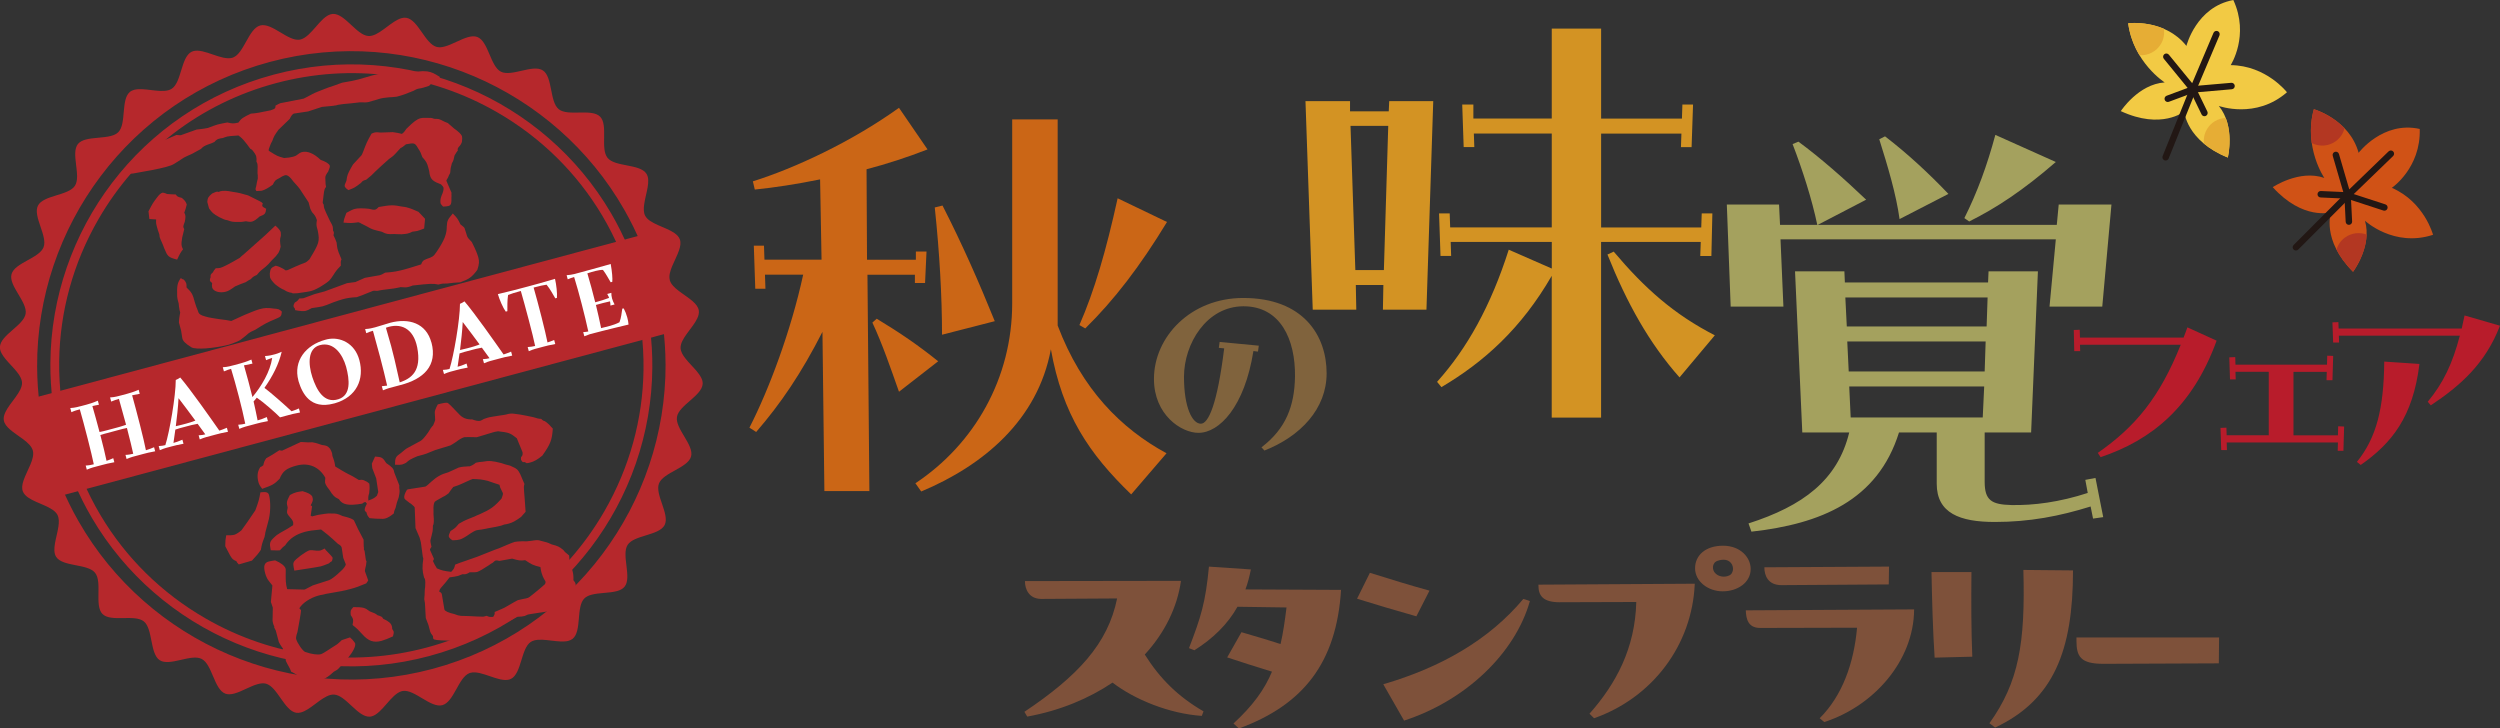 <?xml version="1.0" encoding="UTF-8"?><svg id="b" xmlns="http://www.w3.org/2000/svg" width="740" height="215.63" viewBox="0 0 740 215.63"><rect x="0" y="0" width="740" height="215.63" fill="#333333" stroke="none"/><defs><style>.d{fill:#d05216;}.e{fill:#7e513a;}.f{fill:#80633d;}.g{fill:#fff;}.h{fill:#d39323;}.i{fill:#221714;}.j{fill:#b33722;}.k{fill:#b81c2b;}.l{fill:#a4a15e;}.m{fill:#f2ca44;}.n{fill:#e6ad35;}.o{fill:#cb6616;}.p{fill:#b6282c;}</style></defs><g id="c"><path class="o" d="M221.84,126.57c5.87-11.46,12.32-28.79,15.9-45.26h-11.31l.14,4.15h-3.01l-.43-12.74h3.01l.14,4.15h16.9l-.43-23.77c-7.01,1.43-13.6,2.43-19.33,3.01l-.57-2.43c12.32-3.87,29.07-11.6,43.25-21.77l8.45,12.32c-5.87,2.29-12.03,4.3-18.05,5.87l.14,26.78h14.46v-2.43h3.15l-.43,9.31h-3.01v-2.43h-14.04l.57,64.02h-13.32l-.57-47.12c-6.3,12.32-12.32,21.2-19.62,29.64l-2.01-1.29ZM258.22,95.49l1.29-1.15c6.87,4.15,12.32,7.88,18.19,12.6l-11.6,9.02c-2.43-6.87-4.87-14.03-7.88-20.48ZM270.97,143.04c17.47-11.6,28.64-31.08,28.64-53.27v-54.42h13.46v61.01c7.16,18.9,18.76,30.5,32.22,37.81l-10.46,12.17c-12.46-12.03-20.33-23.63-23.77-42.96-3.87,20.91-19.91,34.37-38.38,42.1l-1.72-2.43ZM276.69,61.41l2.29-.57c5.87,11.46,10.89,22.91,15.47,34.23l-15.61,4.01c0-11.17-.72-24.2-2.15-37.67ZM319.51,96.21c4.44-10.17,7.88-21.91,11.31-37.52l14.61,7.02c-8.02,13.17-15.61,23.06-24.2,31.51l-1.72-1Z"/><path class="h" d="M386.43,29.94h13.18v3.01h11.46l.14-3.01h13.03l-2.01,61.72h-12.89l.14-7.3h-8.16l.14,7.3h-12.89l-2.15-61.72ZM409.63,79.93l1.29-42.68h-11.17l1.43,42.68h8.45ZM425.39,113.01c8.88-9.88,15.9-22.48,21.2-39.1l12.74,5.58v-7.88h-29.93l.14,4.15h-3.15l-.43-12.6h3.15l.14,4.15h30.07v-27.78h-23.06l.14,4.01h-3.15l-.43-12.6h3.3v4.15h23.2V8.46h14.61v26.64h23.92l.14-4.15h3.15l-.43,12.6h-3.15l.14-4.01h-23.77v27.78h29.64l.14-4.15h3.15l-.29,12.6h-3.29l.14-4.15h-29.5v51.99h-14.61v-41.96c-9.02,15.61-20.05,25.49-32.65,32.94l-1.29-1.57ZM475.8,75.34l1.86-.86c9.17,10.88,17.9,18.62,29.93,24.77l-10.45,12.46c-9.02-10.17-15.61-22.05-21.34-36.38Z"/><path class="l" d="M511.13,60.55h15.47l.29,6.02h11.03c-1.58-7.59-4.44-16.47-7.31-23.92l1.72-.72c6.45,4.73,13.61,11.03,20.05,17.18l-14.32,7.45h70.75l.57-6.02h15.61l-2.72,30.22h-15.61l1.86-19.91h-81.49l.86,19.91h-15.61l-1.14-30.22ZM517.58,154.93c16.04-5.16,26.35-12.75,29.79-26.92h-13.89l-2.15-47.69h14.61l.14,3.29h42.39l.14-3.29h14.61l-2.01,47.69h-13.75v14.61c0,5.44,2,6.73,7.88,6.87,6.59.14,14.32-.86,22.63-3.58l-.72-3.87,3.01-.57,2.29,11.6-3.01.43-.72-3.58c-9.17,2.86-18.05,4.58-28.36,4.58s-17.19-2.58-17.19-11.31v-15.18h-11.17c-6.3,20.19-23.2,27.07-43.68,29.36l-.86-2.43ZM588.04,96.64l.29-8.59h-42.11l.43,8.59h41.39ZM587.46,109.96l.29-8.88h-40.96l.43,8.88h40.24ZM586.89,123.56l.43-9.17h-39.95l.43,9.17h39.1ZM556.25,41.22l1.72-.86c6.73,5.16,13.03,11.03,18.76,17.04l-14.46,7.45c-1-7.3-3.44-15.47-6.01-23.63ZM581.45,64.56c3.87-7.73,6.73-15.61,9.17-24.63l17.9,8.02c-9.74,8.45-17.62,13.61-25.64,17.61l-1.43-1Z"/><path class="k" d="M620.95,134.05c11.12-7.74,18.29-16.39,24.55-32.01h-29.83l.07,1.9h-1.76l-.14-6.26,1.76-.07.07,2.32h30.67c.35-.98.78-1.97,1.13-3.03l8.65,3.94c-7.18,19.77-19.42,29.48-34.34,34.48l-.84-1.27Z"/><path class="k" d="M657.26,126.66l1.76-.07.07,2.25h12.46v-18.78h-9.85l.07,2.25h-1.69l-.21-6.54,1.76-.07.07,2.25h27.09l.07-2.67,1.76.07-.21,7.18h-1.76l.07-2.46h-9.85v18.78h13.16l.07-2.67,1.76.07-.21,7.18h-1.69l.07-2.46h-32.93l.07,2.25h-1.69l-.21-6.54Z"/><path class="k" d="M690.4,95.42l1.76-.07.07,1.9h36.44c.28-1.27.56-2.53.84-3.87l10.48,3.03c-4.36,11.33-11.82,17.8-20.47,23.57l-.91-1.06c4.57-5.49,7.32-11.26,9.5-19.56h-35.81l.07,2.04h-1.76l-.21-5.98ZM697.65,136.72c5.84-7.25,7.95-15.9,8.09-29.69l10.41.7c-1.9,15.69-8.23,23.5-17.38,29.9l-1.13-.91Z"/><path class="f" d="M373.4,132.4c7.3-5.56,9.76-12.3,9.92-20.87.16-11.03-4.29-20.87-15.24-20.87s-17.62,11.11-17.62,20.87c0,9.13,2.46,13.89,5,13.89,2.22,0,4.84-5.63,6.9-22.3l-1.59-.16.24-1.75,11.59,1.11-.24,1.75-1.35-.16c-2.62,16.51-10.08,24.21-16.27,24.21-5.08,0-13.17-5.32-13.17-15.95,0-12.46,10.87-23.97,26.43-23.97,17.7,0,24.68,11.03,24.68,22.3,0,10.48-7.7,18.65-18.41,22.86l-.87-.95Z"/><path class="e" d="M355.74,211.9c-9.62-.63-19.93-4.85-26.43-9.85-7.01,4.71-15.54,8.3-25.25,10.06l-.84-1.41c15.87-10.62,24.74-20.19,27.44-33.56l-22.55.14c-3.55-.07-4.73-2.89-4.73-5.28l46.19-.07c-1.1,7.81-4.81,15.41-10.72,21.81,4.56,7.25,9.96,12.52,17.39,16.82l-.51,1.34Z"/><path class="e" d="M396.95,174.61c-1.35,21.6-11.23,34.05-30.23,41.02l-1.61-1.48c5.66-5.21,9.12-9.92,11.4-15.34-4.39-1.34-10.39-3.24-13.26-4.22l4.22-7.46c3.63,1.06,7.94,2.32,11.57,3.52.76-3.24,1.27-6.75,1.77-10.84l-14.52-.21c-2.87,5.14-7.18,9.36-12.75,12.88l-1.6-.63c3.55-9.22,4.9-13.51,5.91-24.13l12.41.84c-.42,2.11-.93,4.08-1.61,5.91l28.29.14Z"/><path class="e" d="M405.48,169.55c6.08,1.9,11.74,3.66,17.65,5.28l-3.88,7.6c-6.25-1.76-12.58-3.66-17.56-5.21l3.8-7.67ZM409.45,202.54c17.14-5,31.33-13.16,41.46-25.26l1.94.63c-4.39,15.55-19.08,29.48-37.24,35.39l-6.16-10.76Z"/><path class="e" d="M461.71,178.27c-5.07,0-6.33-2.04-6.33-4.93v-.28l46.27-.28c-.76,18.22-12.58,33.77-29.81,39.82l-1.35-1.34c7.85-8.87,13.51-19.35,13.85-33.07l-22.63.07ZM518.2,168.42c0,4.01-3.88,6.61-8.27,6.61s-8.19-2.96-8.19-6.82,3.13-6.68,8.27-6.68,8.19,3.45,8.19,6.89ZM512.97,168.35c0-1.55-1.35-3.38-4.47-2.39-1.86.56-1.77,2.81-.76,3.73.93.98,2.7,1.34,4.14.63.68-.28,1.1-1.13,1.1-1.97Z"/><path class="e" d="M566.58,180.38c-.08,15.27-11.99,28.64-26.6,33.35l-1.35-1.13c6.76-6.75,10.13-16.39,11.06-26.8l-28.71.07c-3.71,0-4.14-2.95-4.22-5.21l49.82-.28ZM559.07,172.99l-31.75.21c-3.97,0-5.07-2.81-5.07-5.28l36.9-.21-.08,5.28Z"/><path class="e" d="M583.55,169.33c-.08,8.51-.08,17.31.25,25.05l-11.15.28c-.51-7.67-.76-16.82-.93-25.33h11.82ZM613.61,168.84c0,23.64-5.66,38.34-23.05,46.51l-1.69-1.27c8.7-12.17,10.64-23.64,10.05-45.38l14.69.14Z"/><path class="e" d="M614.63,188.68h42.22l-.08,7.67-34.2.14c-6.67,0-7.94-2.11-7.94-6.82v-.98Z"/><path class="p" d="M67.92,40.33c-.35,0-.68.1-.78.12-.32.09-.65.18-1.17.4-.46.04-.89.15-1.22.24-.44.12-.83.39-1.27.92-.61.33-.94.42-2,.79-1.15.48-1.35.61-1.99,1.28-1.42.79-1.72.96-2.64,1.45-1.26.5-2.07.97-2.48,1.16-.98.68-1.99,1.28-2.88,1.85-.5.3-1.13.55-2.44.9-2.17.58-5.28,1.16-9.62,1.91-1.02.11-1.5.07-1.58-.24-.06-.23.16-.71.56-1.4.08-1.02.23-1.31,1.44-2.46,1.2-1.16,1.49-1.4,2.98-2.79q1.4-1.29,3.71-2.24c2.13-.74,4.02-1.49,5.68-2.27.71.06,1.19.1,1.3.07l4.67-1.67s.67-.1,1.69-.2c.35-.01.89-.16,1.67-.28,1.26-.5,2.33-.87,2.87-1.02.65-.18,1.65-.36,2.87-.6,1.49.35,1.73.37,3.27.04.84-1.22,1.34-1.52,3.71-2.66,1.5-.07,2.93-.37,5.8-.97,1.39-.46,1.48-.56,1.49-1.4.81-.47,1.33-.69,1.44-.72l6.86-1.34c.11-.03,1.13-.55,2.66-1.38.5-.3,2.5-1.09,4.62-1.9.65-.17,2.35-.8,4.15-1.45,2.56-.44,3.45-.59,4.86-.97l4.11-1.19c2.28-.61,3.99-.74,7.61-.71,1.15-.06,2.19-.09,2.51-.17,2.51-.17,4.34-.33,4.79-.37l1.3.07c1.47.27,2.01.55,3.84,1.72-1.88,1.25-2.47,1.66-3.28,2.54l-1.61.52-.76.2c-.46.04-.78.13-1.11.21-.22.06-.63.25-1.13.55-2.53,1.01-2.94,1.2-5,1.75-1.02.11-1.93.19-2.17.17-1.36.12-2.26.27-2.58.36l-3.56,1.04c-.43.12-1.24.17-2.54.09-1.13.14-2.26.27-2.71.31-1.61.1-2.95.29-3.73.42l-.76.2c-.35.01-.57.07-.67.1-1.93.18-3.3.3-3.41.33l-4.07,1.34-4.25.64c-.33.09-.85.73-1.21,1.57l-3.33,3.22c-1.1,1.54-1.28,1.75-1.88,3.41-.33.5-.53,1.06-.94,2.16-.04.26-.11.44-.09.52.04.15.32.33.73.56,1.68,1.05,1.96,1.22,3.83,1.71,1.15-.06,1.93-.18,2.58-.36.22-.06.54-.15.96-.34.68-.51,1.27-.92,1.7-1.04,1.63-.44,3.59.37,5.63,2.32,1.53.5,2.52,1.16,2.67,1.7.08.31-.12.86-.47,1.71-.92,1.33-.9,1.41-.83,2.55.01.92.07,1.56.19,2.03-.44.53-.42.61-.58,1.32l-.12.87-.29,2.41c.08.31.1.39.28.59.04.57.12.89.18,1.12.1.39.68,1.65,1.74,3.86.4.64.65,1.15.76,1.54.06.23.08.73.12,1.3.15.13.19.28.21.36.04.15.02.5-.1.94.48.95.53,1.11.91,2.09.1.8.18,1.53.26,1.84.19.7.31,1.16,1.2,3.17-.29.66-.23.89-.19,1.88-1.18,1.23-1.36,1.44-2.26,2.85-.99,1.51-1.17,1.73-2.95,2.87-1.49.98-2.73,1.56-3.6,1.79-.65.17-1.21.24-2.56.44-1.45.22-1.67.28-2.84.26-.28-.17-.41-.22-.89-.26-1.01-.31-1.16-.44-1.72-.79-.65-.24-1.62-.81-2.67-1.69-.79-.79-1.35-1.55-1.47-2.02-.06-.23-.04-.57-.07-1.14.19-1.47.36-1.68,1.72-2.29.99.23,1.14.36,1.81.68.54.27.67.32,1.12.7.35,0,.67-.1.67-.1l2.29-1.03c1.05-.45,2.09-.89,3.05-1.24.2-.13.59-.41,1.05-.86,2.91-4.78,3.11-5.33,2.48-8.57l-.25-.93c-.14-.54-.18-1.12,0-2.17-.44-1.21-.61-1.41-1.45-2.35-.25-.52-.47-.87-.51-1.03l-.5-1.86c-.19-.28-.38-.56-1.96-2.97l-.59-.92c-.21-.36-.88-1.09-1.86-2.16-1.11-1.53-1.86-2.16-2.62-1.96-.43.12-1.05.45-1.63.85-1.13.55-1.33.69-1.93,1.93-1.27.92-2.27,1.52-3.25,1.79-.22.06-.8.05-1.6.1-.17-.2-.21-.36-.24-.43-.06-.23.07-.6.19-1.05.19-1.05.17-1.13.46-2.2.03-.76-.03-1.41-.09-1.64.08-1.44.05-2.42-.05-2.81-.02-.08-.06-.23-.25-.52.03-.76.03-1.17-.09-1.64-.1-.39-.53-1.1-1.22-1.92l-.56-.35c-.58-.84-1.28-1.74-1.97-2.55-.17-.2-.66-.74-1.52-1.34l-2.62.2ZM43.95,62.56c1.15-2.22,1.39-2.62,2.51-4.08.59-.83,1.16-1.31,1.6-1.43.22-.06.84.1,1.38.38,1.3.07,1.43.11,2.6.13.41.64.53.69,1.79,1.02.92.83,1.07.96,1.45,1.94-.27,1.16-.34,1.34-.74,2.45.19.28.25.51.29.67.1.39.07,1.14-.15,2.04-.29.66-.47,1.29-.39,1.6.02.08.08.31.25.51l-.61,2.5c-.19,1.05-.28,1.99-.14,2.53.06.23.15.54.38.98-.61.75-1.01,1.44-1.74,3.05-2.64-.71-2.81-.91-3.8-3.31-.32-.75-.48-1.37-.72-1.8-.32-.75-.55-1.18-.65-1.57l-.1-.8c-.4-1.06-.54-1.6-.69-2.15-.25-.93-.33-1.24-.25-2.26-.48-.04-.95-.08-2.01-.13l-.26-2.26ZM53.12,91.55c-.13-.47-.14-.96-.24-1.76l-.21-.78c-.06-.23-.19-.7-.23-1.27-.09-3.38.09-4.02,1.1-5.45.32.33.45.38.82.45.47.45.7.89.79,1.2.06.23.06.65.07,1.15,1.57,1.49,1.82,2.01,2.46,4.41.25.93.52,1.52.9,2.5.21.77.38.98,1.3,1.4,1.54.5,1.66.55,4.82,1.04,1.08.12,1.82.26,2.29.3l1.47.27c1.46-.64,1.87-.83,3.94-1.8,2.09-.89,3.57-1.46,4.54-1.72,1.3-.35,2.21-.43,4.03-.16,1.43.12,1.67.13,2.46.92-.12,1.28-.3,1.49-1.34,1.94-3.35,1.4-3.75,1.67-6.54,3.42-1.04.45-1.66.78-1.94,1.02-.65.59-1.42,1.21-2.1,1.72-.46.46-1.51.9-3.75,1.67-4.58,1.14-9.72,1.52-11.08.8-1.81-1.1-2.62-1.96-2.72-2.76l-.36-2.23-.58-2.17c-.15-.12.02-1.67.32-3.16l-.25-.93ZM61.36,59.73c.14-1.2.21-1.39,1.44-2.46.41-.19.94-.42,1.15-.48.33-.09.57-.07.82.03.3-.17.41-.2.52-.23.76-.2,2.06-.13,3.42.17,2.18.33,2.44.43,4.71,1.07l3.36,1.68c.67.32.69.39,1.01.73-.15.29-.2.55-.16.71.06.23.49.53,1.16.86-.19,1.46-.36,1.68-1.95,2.27-.83.8-1.62,1.35-2.27,1.52-.32.09-.91.08-1.78-.11-1.11.21-1.45.22-2.04.21-1.86,0-2.1-.02-3.39-.5-.97-.16-1.25-.33-2.46-.92-1.91-1.06-2.11-1.35-3.03-2.6l-.52-1.94ZM81.53,66.8c.9.76,1.44,1.45,1.56,1.91.06.23.04.57.05,1.06-.36,1.27-.28,1.57-.06,3.26-.23.89-.29,1.08-.67,1.84-.59.82-.86,1.14-2.06,2.3-.79.96-.99,1.09-1.73,1.79-1.44,1.13-1.64,1.27-2.61,2.44-1.04.45-1.13.55-1.77,1.22-.72.36-.81.46-1.5.9-1.48.56-1.7.62-3.16,1.26-1.27.92-1.96,1.36-2.72,1.56-1.85.49-3.75-.08-4.06-1.24-.08-.31-.1-.8,0-1.33-.43-.3-.6-.51-.64-.66-.06-.23-.04-.57.18-1.05-.08-.73.01-.84.67-1.43.22-.48.31-.58.84-1.22.69-.02,1.15-.06,1.36-.12.87-.23,2.81-1.25,5.73-2.95.55-.56.65-.59,1.23-1.08l6.3-5.6,3.06-2.9ZM118.22,85.08c-.54.15-2.21.43-4.82.71-.35.01-1,.19-1.78.31-.61-.09-1.06-.05-1.17-.02q-4.09,1.68-4.85,1.88c-1.95.11-2.95.29-4.04.58-.87.23-1.83.57-2.78.91-1.68.7-2.74,1.07-3.28,1.22-.65.17-1.78.31-3.23.53-.81.47-1.33.69-1.77.81-.54.15-1.84.08-3.2-.22.09-.1.05-.26.03-.34-.04-.16-.21-.36-.39-.57-.12-.46-.06-.65.34-1.34.61-.33.81-.47,1.31-1.19.69-.02,1.15-.06,1.26-.09l3.28-1.21,2.93-.79,6.68-2.45,2.47-.33,2.81-1.25,4.45-.78c.33-.09.74-.28,1.55-.75,2.52-.17,3.73-.42,5.9-1,1.19-.32,2.26-.69,4.74-1.44.42-1.03.51-1.14,1.56-1.58,1.91-.68,2.02-.71,2.95-2.04,2.42-3.56,3.09-5.41,3.08-7.65.11-1.77.28-1.99,1.78-3.8,1.29,1.32,1.46,1.52,2.26,3.22.73.55,1.18.94,1.24,1.17l.73,2.3c.1.39.62,1,1.41,1.78,1.25,2.49,1.67,3.63,1.94,4.64.27,1.01.26,1.84-.32,3.58-1.63,2.18-2.42,2.73-5.07,3.69-1.84.08-2.06.13-3.75.34-1.28.01-1.52,0-2.71.31-1.6-.32-2.29-.3-7.61.29-.41.2-.96.34-1.28.43-.54.15-1.24.16-2.32.04l-.32.09ZM125.54,67.65c-.85.31-1.48.56-1.91.68-.32.09-.89.16-1.56.25-.61.33-.94.42-1.48.56-.22.06-.89.16-1.69.2-1.06-.05-1.28.01-2.23-.07-1.84.08-2.19.09-3.68-.68-2.61-.63-2.72-.6-4.38-1.57-.8-.37-1.23-.67-1.61-.81-.28-.17-.56-.35-.93-.42-2.02.29-2.26.27-4.4.1.17-1.13.32-1.42.86-2.89,1.11-.63,1.94-1.02,2.48-1.16.87-.23,2.39-.22,4.18-.04.75.21,1.49.35,1.82.26.32-.09.72-.36,1.07-.78,3.67-.65,4.25-.64,6.95-.12.48.04.61.09,1.21.18,1.38.38,1.77.53,3.63,1.36l1.95,2.06-.27,2.9ZM116.95,45.58c-.72.78-.94.84-1.81,1.49-2.06,1.88-2.45,2.15-4.12,3.76-.73.78-1.18,1.23-2.63,2.37-.98.26-1.07.37-1.51.9-1.72,1.38-2.14,1.57-3.73,2.17-.69-.4-1.05-.89-1.11-1.12-.08-.31.12-.86.5-1.63.24-1.72.39-2.02,1.32-3.76.31-.58.56-.98.64-1.09l2.35-2.54c.2-.14.42-.61.69-1.35.96-2.5,1.09-2.87,2.44-5.23.41-.19.63-.25.85-.31.43-.12,1.02-.11,1.86,0,1.39-.04,1.73-.05,3.58-.13,1.45.2,1.71.29,2.7.52.68-.51.74-.7,1.34-1.52,2.21-2.17,3.09-2.82,4.17-3.11.54-.15,1.36-.12,2.54-.1q.8-.05,1.47.27c1.28,0,1.41.04,2.21.41.82.44.95.49,1.85.83l1.82,1.59c1.29.9,2.21,1.74,2.38,2.36.08.31.1.81-.02,1.67-.36.84-.44.95-.99,1.52-.33.51-.31.58-.21.97-.35.43-.51.72-.99,1.51-.25,1.23-.3,1.49-.78,2.29-.36,1.26-.41,1.52-.51,2.88-.4.69-.38.77-.67,1.42-.33.5-.48.8-.46.87l1.54,3.58c.02.08.04.15-.05.26,0,.42.1.8.01.91.08,2.06-.14,2.53-.9,2.74-.32.09-.78.12-1.58.17-.34-.41-.67-.74-.71-.89-.14-.54-.13-1.38.29-2.4.44-.95.67-1.84.55-2.31-.06-.23-.25-.52-.73-.97-2.33-.87-2.95-1.45-3.3-2.77-.02-.08-.15-.54-.2-1.2l-.27-1.01c-.35-1.32-.61-1.83-1.76-3.1-.46-1.29-.51-1.45-1.29-2.65-.89-1.59-1.13-1.61-3.56-1.13-.77.62-1.05.87-1.57,1.09l-.73.78-.9.99Z"/><path class="p" d="M180.83,63.04c-19.78-33.73-60.29-51.54-99.89-40.93C41.35,32.72,15.17,68.4,14.91,107.5c-.05,7.82.93,15.78,3.06,23.7,2.12,7.93,5.25,15.31,9.21,22.06,19.78,33.73,60.29,51.54,99.87,40.93,39.59-10.61,65.77-46.29,66.04-85.38.06-7.83-.93-15.78-3.05-23.71-2.12-7.92-5.25-15.3-9.2-22.05ZM190.48,109.5c-.2,14.57-4.13,28.91-11.61,41.87-11.55,19.99-30.19,34.3-52.5,40.28-22.3,5.98-45.6,2.91-65.6-8.64-12.96-7.48-23.53-17.94-30.99-30.46-4.05-6.79-7.18-14.18-9.29-22.04-2.1-7.84-3.09-15.82-2.97-23.72.21-14.56,4.12-28.91,11.61-41.88,11.54-19.99,30.19-34.3,52.49-40.28,22.31-5.98,45.6-2.91,65.6,8.64,12.97,7.49,23.54,17.96,30.99,30.46,4.05,6.79,7.18,14.19,9.29,22.03,2.1,7.86,3.09,15.82,2.98,23.73Z"/><path class="p" d="M198.26,82.89c-.66-2.45,1.75-5.87,2.74-8.82.41-1.2.58-2.3.22-3.25-.28-.73-.85-1.32-1.58-1.83-2.64-1.85-7.44-2.72-8.68-5.15-.47-.93-.47-2.13-.27-3.45.45-3.14,2-6.9.65-8.97-1.93-2.97-9.29-1.96-11.5-4.69-2.23-2.74.26-9.74-2.22-12.21-2.5-2.5-9.49.02-12.23-2.19-2.74-2.21-1.75-9.58-4.71-11.49-2.95-1.92-9.27,1.98-12.41.38-3.13-1.59-3.69-9-6.98-10.27-.79-.3-1.69-.24-2.66.02-2.22.59-4.77,2.21-7,2.8-.86.23-1.67.31-2.4.11-3.39-.92-5.46-8.05-8.96-8.61-.45-.07-.92-.03-1.39.1-2.78.74-5.88,4.41-8.68,5.16-.38.1-.75.15-1.12.13-3.49-.18-7.02-6.73-10.56-6.54-.2.01-.4.05-.6.1-3.11.83-5.73,6.6-8.89,7.45-.11.03-.21.05-.32.07-3.44.55-8.25-5.12-11.69-4.2-3.43.92-4.77,8.23-8.02,9.48-.1.04-.2.07-.3.1-3.16.85-8.32-2.84-11.43-2-.2.05-.39.12-.57.21-3.16,1.6-2.93,9.04-5.87,10.94-.31.2-.65.34-1.03.45-2.8.75-7.32-.87-10.09-.13-.47.13-.9.32-1.25.61-2.74,2.23-.97,9.45-3.45,11.93-.53.53-1.27.87-2.14,1.1-2.22.59-5.24.48-7.46,1.07-.97.26-1.8.66-2.33,1.31-2.21,2.74,1.01,9.43-.9,12.38-1.92,2.95-9.34,2.73-10.94,5.87-1.6,3.13,2.93,9.02,1.66,12.31-1.26,3.28-8.57,4.59-9.49,8-.92,3.39,4.74,8.21,4.18,11.69-.56,3.46-7.43,6.28-7.61,9.81-.13,2.47,3.09,4.95,5.05,7.44.83,1.04,1.43,2.08,1.49,3.12.14,2.72-3.58,5.88-4.94,8.8-.38.81-.58,1.61-.45,2.38.16.99.86,1.87,1.81,2.7,2.33,2.05,6.13,3.82,6.78,6.26.66,2.45-1.75,5.87-2.74,8.82-.41,1.2-.58,2.31-.22,3.25.28.73.85,1.32,1.58,1.83,2.64,1.85,7.44,2.72,8.68,5.16.47.93.47,2.13.27,3.45-.46,3.14-2,6.9-.66,8.96,1.93,2.97,9.29,1.97,11.5,4.69,2.23,2.74-.27,9.74,2.22,12.22,2.5,2.49,9.49-.02,12.22,2.18,2.74,2.21,1.76,9.58,4.71,11.49,2.95,1.92,9.28-1.98,12.41-.38,3.14,1.6,3.69,9,6.98,10.27.79.3,1.7.24,2.67-.02,2.21-.59,4.77-2.21,6.99-2.8.87-.23,1.68-.31,2.4-.12,3.39.92,5.47,8.05,8.96,8.61.45.07.92.03,1.39-.1,2.78-.74,5.88-4.41,8.68-5.16.38-.1.75-.15,1.12-.13,3.49.19,7.02,6.73,10.55,6.54.2,0,.4-.04.6-.09,3.12-.84,5.73-6.61,8.9-7.45.1-.03.21-.05.31-.06,3.44-.55,8.25,5.12,11.69,4.2,3.44-.92,4.77-8.23,8.02-9.48.1-.04.2-.07.31-.1,3.16-.85,8.31,2.84,11.43,2.01.2-.05.39-.12.57-.22,3.16-1.6,2.94-9.03,5.87-10.94.31-.2.65-.34,1.03-.44,2.8-.75,7.32.87,10.1.13.47-.13.9-.32,1.25-.61,2.75-2.23.97-9.45,3.45-11.93.53-.54,1.28-.88,2.14-1.11,2.23-.6,5.24-.47,7.46-1.06.97-.26,1.79-.66,2.32-1.32,2.21-2.74-1.01-9.43.91-12.38,1.91-2.95,9.34-2.73,10.94-5.87,1.6-3.13-2.94-9.02-1.67-12.3,1.26-3.27,8.58-4.6,9.5-8,.92-3.39-4.74-8.21-4.18-11.69.55-3.46,7.43-6.28,7.61-9.81.13-2.46-3.08-4.94-5.05-7.43-.83-1.04-1.43-2.08-1.49-3.12-.14-2.73,3.57-5.89,4.94-8.81.38-.81.58-1.61.45-2.38-.16-.99-.86-1.87-1.81-2.7-2.33-2.05-6.13-3.82-6.78-6.26ZM197.01,107.75c.17,41.21-27.31,79.07-68.94,90.23-41.62,11.15-84.35-7.9-104.81-43.67-3.89-6.79-6.97-14.19-9.09-22.09-2.12-7.91-3.15-15.85-3.18-23.67-.17-41.2,27.31-79.08,68.93-90.23,41.63-11.15,84.37,7.91,104.82,43.68,3.89,6.79,6.97,14.18,9.08,22.09,2.12,7.91,3.15,15.85,3.18,23.68Z"/><rect class="p" x="8.84" y="93.12" width="190.33" height="30.05" transform="translate(-24.45 30.6) rotate(-15)"/><path class="p" d="M70.69,167.08c-.47-.46-.52-.61-.73-.97-1.06-.46-1.23-.67-1.87-1.74-.74-1.47-.93-1.75-1.42-2.7.02-1.67.06-1.93.3-3.24,1.06.05,1.86,0,2.41-.15.43-.12,1.24-.58,2.09-1.31,1.28-1.76,1.96-2.69,4.12-5.93,1.01-2.76,1.12-3.21,1.49-5.31,1.69-.2,2.32-.04,2.55.81.56,2.1.46,5.62-.29,8.06-.41,1.52-.7,2.6-.81,3.05-.05.26-.05.68-.23,1.31-.76,1.95-.8,2.21-1.08,3.78-.75,1.12-1.1,1.54-2.64,3.2l-3.89,1.13ZM118.2,143.62s-.02.34-.03.75c.18,1.12.14,1.38-.16,2.87-.54,1.47-.6,1.66-.92,3.08-.36.84-.44.95-.5,1.63-.85.73-1.75,1.3-2.51,1.51-.11.03-.33.09-.78.12-1.99-.05-2.34-.04-3.9-.2-.66-.73-.7-.89-.94-1.74-.3-.25-.45-.38-.49-.53-.1-.39.08-1.02.63-2-.21-.36-.38-.56-.6-.5s-.52.22-.8.47c-4.13.69-5.85.32-6.88-1.32-1.34-.64-1.81-1.1-2.85-2.81-.68-.82-1.11-1.53-1.25-2.08-.06-.23.03-.76.08-1.44-1.8-3.26-4.95-4.58-8.53-3.62-3.04.81-4.09,1.68-5.01,3.92-1.56,1.58-2.06,1.88-5.15,2.96-.7-.89-.94-1.33-1.11-1.95-.48-1.78-.29-3.25.55-4.47.41-.2.52-.22.9-.57.2-.97.27-1.15.84-2.05,1.53-.83,1.92-1.1,3.91-2.38.5.12.74.14.84.11l5.49-2.55s.58,0,1.3.06c.48.04,1.19.1,2.1.02,1.47.27,1.62.4,2.89.81,1.45.19,1.58.24,2.39,1.11.28.59.47.87.57,1.26l.12.88.46,1.29c.15.54.27,1.01.37,1.81,1.53.92,1.96,1.22,3.18,1.89,2.02,1.04,2.28,1.13,3.83,2.13.67-.1.78-.13,1.41.04.93.42,1.06.47,1.68,1.05.12,1.3.07,1.56-.05,2.84-.27.74-.3,1.08-.24,2.14,1.48-.56,1.78-.73,2.53-1.42l.4-1.11-.32-2.08-.28-1.92-1.16-3.02c-.06-.23-.06-.65-.14-1.38l.95-2.09c2.01.13,2.29.3,3.32,1.94,1.7,1.13,2.19,1.66,2.33,2.62l.06.23,1.45,3.69ZM81.23,185.55c-.23-.44-.34-.82-.4-1.05-.17-.62-.2-1.2-.13-1.8.02-1.67.07-2.77.05-2.84l-.57-1.68.45-4.86s-.39-.56-1.07-1.38c-.51-.62-.85-1.44-1.08-2.29-.56-2.1-.25-3.09,1.06-3.44.54-.15,1.11-.21,1.89-.34,1.7.71,2.88,1.64,3.09,2.41.02.08.08.31.06.65-.06,2.84-.02,3.83.42,5.46l3.98.1c.72.06,1.17.02,1.28-.01l2.35-1.21,4.83-1.55c.63-.25,1.9-1.17,3.47-2.68.94-.83,1.51-1.73,1.43-2.04l-.74-1.88-.46-3.03c-.1-.39-.42-.72-1.12-1.12-2.64-2.45-3.52-3.13-4.98-4.24-2.39.22-3.62.39-4.71.68-2.71.73-4.59,1.98-5.91,4-.59.41-.76.62-1.58,1.5-1.04.03-1.28,0-2.69-.03-.45-2.13-.34-2.57,1.06-3.86.46-.46.74-.7,1.75-1.3,1.11-.63,1.42-.8,2.22-1.26l1.59-1.01c0-.42.05-.68.01-.84-.1-.39-.34-.82-.83-1.36-.51-.61-.86-1.02-.96-1.41-.08-.31,0-.84.17-1.54-.44-1.63-.28-1.92.63-3.74.8-.47,1.55-.75,1.98-.86.43-.12,1-.18,1.78-.31,1.77.52,2.33.87,2.84,1.48l.19.7c.1.39-.06,1.09-.63,2,.15.13.43.3.43.3l-.42,2.77s.15.13.41.22c1.63-.44,1.85-.5,3.76-.76,1.13-.13,1.24-.16,1.95-.1,1.51,0,1.75.03,3.35.76,1.99.46,3.28.95,3.41,1.42l1.1,2.36,1.68,3.21s-.01.84.04,1.9c.06.23.06.65.07,1.15.15.13.17.2.17.2l.4,2.8s.04.16.19.28c-.07.6-.16,1.13-.14,1.2-.29,1.08-.37,1.68-.32,1.84l.95,2.66c.02.08-.24.4-.57.9-2.09.89-3.15,1.26-4.57,1.64-.98.26-1.74.46-2.74.65-2.56.44-4.45.77-4.67.83l-.76.2c-.67.1-1.11.21-1.33.27-2.5.67-4.77,2.19-5.74,3.78.32.33.49.53.51.61.06.23-.82,5.21-1.07,6.44-.34.92-.47,1.71-.39,2.02.31,1.17,1.87,3.49,2.66,3.86,2.05.7,3.74.91,4.72.65.43-.12,2.03-1.13,4.8-2.95.66-.59.77-.62,1.31-1.19l2.46-.82c.3.25.49.53.62.58.51.61.86,1.02.9,1.17.23.86-.61,2.49-2.11,4.31-.63.67-1.51,1.73-2.68,3.04-.54.57-.76.62-1.57,1.09-1.2,1.16-2.38,1.97-3.14,2.18-.54.14-1.6.09-3.05-.1-1.6.1-1.84.08-3.53-.14-1.09-1.04-1.24-1.16-2.86-1.98l-.36-.9c-.68-1.23-1.14-2.1-1.19-2.26-.02-.08-.08-.31-.06-.65-.51-.61-.75-1.05-.85-1.44-.08-.31-.12-.88.04-1.59-.71-.89-1.22-1.92-1.22-1.92l-.91-3.42-.49-.95.07-.18ZM87.01,166.28c.38-.77,3.59-3.12,4.57-3.38.33-.09,1.15-.06,2.12.1.48.03.93,0,1.15-.06.32-.09.63-.25,1.24-.58.21.36.53.69.68.81.96.99,1.63,1.72,1.67,1.88.04.15.02.49-.19,1.05-.5.3-.61.33-.87.65-1.16.48-2,.79-2.44.9-.22.06-2.89.52-7.81,1.26-.33-1.66-.45-2.12-.12-2.63ZM104.5,183.3c-.08-.31-.3-.67-.68-1.23-.1-1.22-.14-1.38.76-2.37,3.03.02,3.42.16,4.88,1.27,1.3.48,1.68.63,2.28,1.13,1.14.36,1.4.46,1.68,1.05,1.72.79,2.34,1.37,2.57,2.22.04.15.1.39.1.81.19.28.38.56.42.72.08.31,0,.84-.19,1.47-1.24.58-2.61,1.11-3.37,1.32-2.39.64-3.94.06-5.78-2.03-1.16-1.27-1.33-1.47-2.81-2.66.16-.71.21-1.39.13-1.7ZM123.58,135.02c-1.98.86-2.4,1.06-3.43,2-.52.23-.83.39-1.15.48-.32.09-1.13.13-2.08.06.02-2.09.18-2.38,1.75-3.46.94-.83,1.62-1.35,2.03-1.54l3.66-1.98c.52-.22,1.33-1.11,2.34-2.54.64-1.09,1.06-1.7,1.52-2.15.36-.84.64-1.51.58-1.74l-.11-2.13c0-.42.28-1.16.89-2.32,1.41-.38,2.52-.59,2.91-.45.26.1,1.52,1.34,3.32,3.27,1,1.15,2.32,1.71,3.92,1.61,1.03.39,1.9.57,2.44.42.22-.06.52-.22,1.03-.52.74-.28,1.17-.4,1.72-.54.32-.09,1.56-.25,3.23-.53.35,0,.89-.15,1.45-.22,1.52-.41,1.76-.39,3.21-.19.47.04,1.45.2,2.68.44l2.46.51c1.14.36,1.4.46,2.23.48.47.45.49.53,1.12.7,1.16.85,1.33,1.06,2.33,2.2-.25,3.39-.65,4.5-3.1,7.98-1.53,1.24-2.44,1.74-3.64,2.06-.11.03-.65.17-1,.18-.56-.35-.69-.4-1.12-.28-.32-.33-.49-.54-.56-.77-.04-.15,0-.41.03-.76.37-.35.53-.64.43-1.44l-1.69-4.12c-1.93-1.56-2.32-1.71-5.57-2.08-.78.12-1.11.21-1.43.3l-4.85,1.46q-3.4-.09-3.73,0c-.54.15-1.46.64-2.42,1.4-.89.57-1.48.98-1.7,1.04l-4.41,1.35c-.11.03-.63.25-1.26.5-1.05.45-1.68.7-2.33.87l-1.74.47ZM125.68,176.3c.03-1.18.04-2.01.16-2.46.08-1.02.07-1.93-.04-2.32-.04-.15-.08-.31-.28-.59-.54-2.02-.57-3.01-.22-5.6l-.15-.54c-.02-.08-.18-1.53-.46-3.45-.04-.57-.16-1.04-.31-1.58-.13-.47-.25-.93-.46-1.29-.59-1.34-.93-2.16-.93-2.16l-.24-6.09c-.04-.16-.38-.56-1.11-1.12q-.41-.22-.71-.48c-.71-.48-1.18-.93-1.24-1.16-.15-.54.1-1.36.74-2.45.2-.14.3-.17.3-.17l5.14-.8c.22-.06.89-.57,1.82-1.48,1.6-1.43,2.9-2.2,4.97-2.75l2.7-1.22c.3-.17.52-.23.63-.25.65-.17,1.56-.25,2.71-.31.13.05.24.02.24.02.54-.15,1.26-.5,1.92-1.09,1-.19,1.21-.24,2.02-.29,1.99-.37,2.84-.26,5.58.42,1.04.39,1.27.41,2.53.74,2.11.93,2.28,1.13,3,2.52.59,1.34.63,1.5,1.25,2.91-.25.81-.18,1.05-.11,2.19.09,1.22.27,3.17.45,6.04l-1.34,1.52c-1.66,1.19-2.47,1.66-3.66,1.98-.33.09-.76.2-1.33.27-.52.22-.96.34-1.07.37-.76.2-1.87.42-3.54.7-.43.12-1.22.24-2.21.43-.57.07-1.02.11-1.35.19-.43.12-1.15.48-1.94,1.02-1.27.92-2.38,1.55-3.03,1.72-.54.15-1.11.21-2.15.24-.69-.39-1.03-.8-1.11-1.11s.12-.86.5-1.63c1.39-.87,1.48-.98,2.45-2.15,1.11-.63,2.03-1.13,2.35-1.22l2.42-.98c.3-.16.72-.36,1.46-.64,3.22-1.44,4.3-2.23,6.44-4.64.27-.74.47-1.29.39-1.6,0,0-.3-.67-.79-1.62l-.23-.85c-1.77-.53-2.05-.7-3.45-1.16-1.99-.46-2.34-.46-4.46-.55l-.74.28c-.83.39-1.76.81-2.7,1.22-.3.17-1.15.48-2.33.87-.79.96-.86,1.14-1.36,1.86-.68.51-1.27.92-1.59,1.01-1.42.8-2.33,1.29-2.51,1.5-.18.21-.36.84-.39,1.6-.02,2.09.01,2.66.09,3.39.05,1.06-.02,1.67-.26,2.07.01.91-.06,1.51-.11,1.78-.23.89-.37,1.68-.61,2.49-.05.26.03.99.3,2-.26.32-.48.8-.46.87l1.18,2.68c.02.08-.04.26-.29.66.34.83.51,1.03,1.17,2.18,1.57.66,1.94.73,4.23,1.03.81-.88.9-.99,1.17-2.14,1.26-.5,2.11-.81,2.44-.9l4.15-1.45,3.16-1.26,2-.79c.65-.17,1.7-.62,3.16-1.26,1.68-.7,2.2-.92,2.74-1.07.32-.09,1.13-.14,2.27-.19,1.06.05,1.3.07,2.65-.13,1.56-.25,2.02-.29,2.79,0,1.62.4,1.86.42,3.2,1.06,1.88.5,2.14.59,3.47,1.65.39.57.68.82,1.71,1.62.06.65.06,1.07.08,1.15l.96,3.57c.17.62.29,1.5.23,2.6.34.41.55.76.59.92.06.23.15.54.03.99.18,1.11.14,1.38-.11,2.19.2,1.61-.92,2.66-4.53,3.96-.68.52-1.07.79-1.29.84,0,0-2.69.39-6.49.99-.46.04-1,.19-1.67.28-.41.19-.83.39-.94.42-.54.15-1.22.24-2.15.24-1.22.66-2.46,1.24-3.01,1.39-.32.09-.97.26-1.97.45l-2.41.56c-.87.65-1.27.92-2.92,1.7l-3.77,2.01c-.8.05-1.02.1-1.58.18-.39.27-.48.38-1.11.63-.46.04-.8.05-1.02.11-.11.03-.32.09-.52.22-1.19-.1-2.27-.22-2.62-.21q-3.86-.05-3.98-.52c-.04-.15-.12-.46-.1-.8-.51-.61-.75-1.05-.81-1.28l-.54-2.02-.78-2.04-.25-4.42-.2-1.19.08-1.02ZM131.57,180.46c.1.39,1.18.93,2.91,1.3,1.03.39,1.16.44,2.01.54.93,0,1.76.03,1.99.05,2.6.14,4.24.19,4.59.19l.98-.26c.8.37,1.03.39,1.94.31.4-.68.49-.79.43-1.44,1.46-.64,2.83-1.18,3.22-1.45,2.11-1.23,3.53-2.03,3.64-2.06l5.06-1.11c.22-.06,1.27-.92,1.9-1.59.95-1.25,1.37-2.28,1.2-2.9,0,0-.19-.28-.43-.72-.26-.51-.49-.95-.7-1.73-.08-.31-.29-1.08-.35-1.74-2.25-.56-2.53-.74-4.51-2.04-1.34.2-1.95.11-3.85-.46-1.89.34-2.11.4-3.78.68-.5-.12-.86-.19-1.08-.13-.21.06-.5.3-.87.65-.5.3-1,.6-1.09.71-1.68,1.11-2.99,1.88-3.53,2.03-.43.12-1.13.13-2.19.09-.5.3-.81.46-1.13.55-.21.06-.56.07-1.04.03-.63.25-1.05.44-1.26.5-.65.17-1.43.3-2.56.44-1.03,1.36-1.21,1.57-2.46,2.99-.44.53-.51.72-.6,1.24l.13.05c.26.1.58.43.62.58l.79,4.7Z"/><path class="g" d="M41.37,116.56c-.99.18-1.68.33-2.26.45,1.33,4.75,3.51,13.2,4.08,16.26.62-.2,1.38-.43,2.42-.89l.32,1.2c-1.72.31-2.57.54-3.49.78l-1.71.46c-.8.21-1.87.44-3.26,1.05l-.33-1.22c.91-.03,1.66-.2,2.29-.34-.3-1.48-1.05-4.49-1.86-7.63-.93.18-1.55.35-2.21.53l-3.53.95c-.57.15-1.26.31-2.13.6.8,3.11,1.52,6.04,1.83,7.64.53-.17,1.17-.41,1.99-.78l.32,1.2c-1.72.31-2.57.54-3.49.78l-1.4.37c-.8.21-1.87.44-3.26,1.05l-.33-1.22c.97-.04,1.74-.22,2.4-.37-.61-3.08-2.92-12.05-4.14-16.27-.69.18-1.51.4-2.49.85l-.33-1.23c1.51-.07,2.54-.44,3.38-.63l1.4-.37c.85-.26,1.77-.47,3.38-1.18l.32,1.2c-.79.15-1.43.26-1.94.4.62,2.07,1.38,4.91,2.12,7.68.88-.14,1.58-.39,2.15-.51l3.54-.95c.62-.2,1.25-.34,2.16-.7-.76-2.85-1.56-5.72-2.11-7.65-.65.18-1.42.41-2.29.8l-.33-1.23c1.51-.07,2.54-.44,3.37-.63l1.71-.46c.85-.26,1.77-.47,3.38-1.18l.32,1.2Z"/><path class="g" d="M67.16,126.61l.32,1.2c-1.72.31-2.57.54-3.49.78l-1.6.43c-.8.21-1.87.44-3.26,1.05l-.33-1.22c.79-.03,1.43-.14,1.97-.28-.65-.93-1.42-2-2.27-3.12-1.4.25-2.17.46-2.99.68l-1.2.32c-.63.17-1.43.35-2.41.71-.2,1.42-.38,2.79-.56,3.94.68-.18,1.47-.43,2.65-.95l.32,1.2c-1.72.31-2.57.54-3.49.78l-.26.07c-.8.21-1.87.44-3.26,1.05l-.33-1.22c.79-.03,1.43-.14,1.97-.28,1.23-3.84,3.09-14.58,3.08-19.28.58-.22.78-.39,1.33-.73,3.06,3.58,9,12.04,11.57,15.72.59-.19,1.29-.44,2.22-.84ZM55.3,125.33c.68-.21,1.42-.38,2.53-.83-1.68-2.3-3.53-4.74-4.98-6.64-.14,2.67-.46,5.59-.81,8.29.84-.17,1.49-.37,2.07-.5l1.2-.32Z"/><path class="g" d="M88.48,120.9l.32,1.2c-1.72.31-2.57.54-3.46.78l-2.45.66c-1.23-1.29-4.95-4.54-6.88-5.83-.29.39-.62.75-.95,1.11.45,2.02.87,3.93,1.19,5.61.72-.19,1.53-.44,2.73-.98l.32,1.2c-1.72.31-2.57.54-3.49.78l-1.71.46c-.8.21-1.87.44-3.26,1.05l-.33-1.22c.81-.04,1.51-.16,2.08-.31-.92-4.58-2.79-11.66-4.19-16.23-.6.16-1.3.38-2.12.75l-.33-1.23c1.51-.07,2.54-.44,3.37-.63l1.71-.46c.85-.26,1.77-.47,3.38-1.18l.32,1.2c-1.13.21-1.88.38-2.52.52.84,2.89,1.72,6.2,2.51,9.38,2.62-3.12,5.26-7.52,5.85-11.59-.51.17-1.12.36-1.81.67l-.33-1.22c1.27-.07,2.21-.32,2.98-.53.48-.15.88-.24,1.97-.74-.83,3.61-2.65,7.22-5.11,10.69,2.1,1.58,5.75,4.81,8.02,6.92.57-.18,1.26-.43,2.16-.82Z"/><path class="g" d="M99.05,119.38l-.23.06c-6.96,1.87-9.34-3.03-10.41-6.46l-.08-.31c-1.57-5.87,2.21-10.56,8-12.11l.54-.14c3.7-.81,8.13,1.06,9.5,6.16,1.51,5.64-.76,10.93-7.32,12.81ZM92.44,111.59c1.27,3.84,3.44,7.94,7.72,6.58,3.8-1.2,3.32-5.75,2.29-9.6-1.07-3.77-3.72-7.5-7.77-6.41-3.62.97-3.48,5.61-2.24,9.43Z"/><path class="g" d="M127.71,101.37c1.83,6.84-2.28,10.87-9.27,12.63l-1.83.49c-.8.21-1.87.44-3.26,1.05l-.33-1.22c.6-.04,1.1-.11,1.57-.18-1-4.53-3.09-12.34-4.2-16.23-.57.15-1.24.39-1.98.72l-.33-1.23c1.27-.06,2.18-.31,2.95-.51,1.87-.53,3.7-1.14,4.43-1.34,5.53-1.48,10.68.07,12.23,5.83ZM114.23,97.01c2.55,8.51,2.9,11.17,4.09,16.17,3.42-1.13,6.53-3.34,5.18-10.31-1.12-5.78-4.98-7.43-9.27-5.86Z"/><path class="g" d="M151.29,104.07l.32,1.2c-1.72.31-2.57.54-3.49.78l-1.6.43c-.8.21-1.87.44-3.26,1.05l-.33-1.22c.79-.03,1.43-.14,1.97-.28-.64-.93-1.42-2-2.27-3.12-1.4.25-2.17.46-3,.68l-1.2.32c-.63.17-1.43.35-2.41.71-.2,1.43-.38,2.79-.57,3.94.69-.18,1.48-.43,2.65-.95l.32,1.2c-1.72.31-2.58.54-3.49.78l-.25.07c-.8.21-1.87.44-3.26,1.05l-.33-1.22c.79-.03,1.43-.14,1.97-.28,1.23-3.84,3.09-14.58,3.09-19.28.58-.22.78-.39,1.33-.73,3.07,3.58,9,12.04,11.58,15.72.59-.19,1.29-.44,2.22-.84ZM139.43,102.79c.68-.21,1.42-.38,2.53-.83-1.69-2.3-3.53-4.74-4.99-6.64-.14,2.67-.46,5.59-.8,8.28.84-.17,1.49-.37,2.07-.49l1.2-.32Z"/><path class="g" d="M164.28,82.53c.4,1.73.7,4.33.57,5.65l-.48.13c-.73-1.24-1.54-2.76-2.58-4.04-.8.09-2.18.4-3.84.85,1.35,4.68,3.51,13.11,4.11,16.25.53-.17,1.17-.4,1.97-.74l.32,1.2c-1.72.31-2.57.54-3.49.78l-1.08.29c-.8.21-1.87.44-3.26,1.06l-.33-1.23c.87-.05,1.6-.18,2.21-.32-.61-3.07-3.01-12.03-4.24-16.28-1.62.43-3.06.88-3.77,1.19-.26,1.63-.2,3.36-.21,4.79l-.48.13c-.82-1.12-1.87-3.56-2.33-5.18,4.22-1.01,5.39-1.32,8.64-2.19,3.25-.87,4.13-1.11,8.29-2.34Z"/><path class="g" d="M184.62,91.29c.42.77.8,1.74,1.06,2.71.19.71.32,1.41.37,2.07-3.66.92-4.43,1.01-7.74,1.89-1.52.37-2.76.74-3.71.96-.48.16-1.03.37-1.64.62l-.33-1.23c.57-.03,1.04-.1,1.51-.19-1.04-4.79-2.78-11.53-4.2-16.13-.59.19-1.24.39-1.89.69l-.33-1.22c.84-.05,1.66-.2,2.35-.36,3.56-.98,7.01-1.88,10.7-2.96.41,2.34.57,4.19.47,5.28l-.48.13c-.71-1.16-1.37-2.48-2.29-3.66-1.26-.03-3.07.52-4.61,1.02.8,2.66,1.6,5.65,2.33,8.57,1.45-.39,2.98-.86,4.11-1.31-.11-.31-.27-.66-.56-1.16l1.22-.33c-.01.52.04,1.06.21,1.68.13.48.47,1.31.75,1.76l-1.23.33c0-.34-.03-.82-.12-1.25-1.19.23-2.78.68-4.18,1.06.59,2.44,1.13,4.8,1.54,6.86,1.74-.44,3.58-.78,5.43-1.73.56-1.46.59-2.57.84-4.04l.45-.06Z"/><path class="m" d="M646.54,32.98s.54,8.65,12.89,13.66c0,0,2.29-9.24-2.66-15.28,0,0,10.96,4,20.17-4.05,0,0-6.15-7.93-16.66-8.03,0,0,5.65-8.75.79-19.27-11.01,2.02-13.89,13.58-13.89,13.58-6.41-8.08-17.24-6.7-17.24-6.7,1.55,11.6,10.81,17.51,10.81,17.51-7.79.5-12.99,8.49-12.99,8.49,12.08,5.61,18.78.1,18.78.1Z"/><path class="i" d="M641.03,47.52c-.12,0-.24-.02-.36-.07-.49-.2-.73-.76-.53-1.25l8.09-20.1c.2-.49.76-.73,1.25-.53.49.2.73.76.53,1.25l-8.09,20.1c-.15.37-.51.6-.89.6Z"/><path class="i" d="M649.13,27.42c-.29,0-.56-.13-.74-.35l-7.9-9.67c-.33-.41-.27-1.01.14-1.35.41-.34,1.01-.27,1.35.14l6.9,8.44,6.31-14.9c.21-.49.77-.71,1.26-.51.49.21.71.77.51,1.26l-6.93,16.37c-.13.31-.41.53-.75.57-.04,0-.09,0-.14,0Z"/><path class="i" d="M641.66,30.19c-.39,0-.75-.24-.9-.62-.18-.5.07-1.05.56-1.23l7.47-2.78c.08-.03.17-.05.25-.06l11.41-.99c.53-.05.99.35,1.04.87.05.53-.34.99-.87,1.04l-11.29.98-7.34,2.73c-.11.04-.22.06-.33.06Z"/><path class="i" d="M652.52,34.4c-.36,0-.7-.2-.86-.54l-3.39-6.98c-.23-.48-.03-1.05.44-1.28.48-.23,1.05-.03,1.28.44l3.39,6.98c.23.48.03,1.05-.44,1.28-.13.07-.28.1-.42.1Z"/><path class="n" d="M639.63,13.03c.84-1.41,1.11-3,.88-4.5-5.34-2.31-10.57-1.65-10.57-1.65.5,3.75,1.81,6.9,3.35,9.46,2.49.17,4.98-1.02,6.34-3.31Z"/><path class="n" d="M653.26,38.24c-.79,1.33-1.07,2.83-.91,4.26,1.77,1.48,4.07,2.91,7.08,4.13,0,0,1.52-6.17-.61-11.72-2.22.1-4.34,1.27-5.56,3.32Z"/><path class="d" d="M689.97,62.84s-2.88,8.18,6.53,17.61c0,0,5.72-7.61,3.53-15.11,0,0,8.52,7.97,20.15,4.16,0,0-2.56-9.71-12.2-13.9,0,0,8.62-5.84,8.26-17.43-10.92-2.44-18.09,7.07-18.09,7.07-2.74-9.94-13.25-12.91-13.25-12.91-3.11,11.29,3.1,20.34,3.1,20.34-7.37-2.58-15.27,2.73-15.27,2.73,8.93,9.89,17.24,7.44,17.24,7.44Z"/><path class="i" d="M679.59,74.15c-.25,0-.49-.09-.68-.28-.38-.37-.38-.98,0-1.36l15.31-15.33c.38-.38.98-.37,1.36,0,.38.37.38.98,0,1.36l-15.31,15.33c-.19.19-.43.28-.68.28Z"/><path class="i" d="M694.9,58.81c-.08,0-.17-.01-.25-.03-.32-.09-.58-.34-.67-.66l-3.49-11.99c-.15-.51.14-1.04.65-1.19.52-.15,1.04.15,1.19.65l3.05,10.47,11.64-11.25c.38-.37.99-.36,1.36.02.37.38.36.99-.02,1.36l-12.78,12.35c-.18.18-.42.27-.67.27Z"/><path class="i" d="M705.79,62.37c-.1,0-.2-.02-.3-.05l-10.77-3.51-7.83-.36c-.53-.02-.94-.47-.91-1,.03-.53.49-.94,1-.91l7.96.36c.09,0,.17.02.25.05l10.89,3.55c.5.16.78.71.61,1.21-.13.4-.51.66-.91.66Z"/><path class="i" d="M695.28,66.56c-.51,0-.93-.4-.96-.91l-.39-7.75c-.03-.53.38-.98.91-1.01.52-.03.98.38,1,.91l.39,7.75c.03.53-.38.98-.91,1.01-.02,0-.03,0-.05,0Z"/><path class="j" d="M691.41,41.78c1.32-.97,2.19-2.32,2.57-3.8-4.02-4.21-9.09-5.65-9.09-5.65-1.01,3.65-1.03,7.06-.61,10.02,2.22,1.13,4.98,1.01,7.13-.57Z"/><path class="j" d="M694.1,70.31c-1.25.92-2.09,2.18-2.5,3.57,1.05,2.05,2.61,4.27,4.9,6.57,0,0,3.81-5.08,4.02-11.02-2.08-.77-4.49-.52-6.42.89Z"/></g></svg>